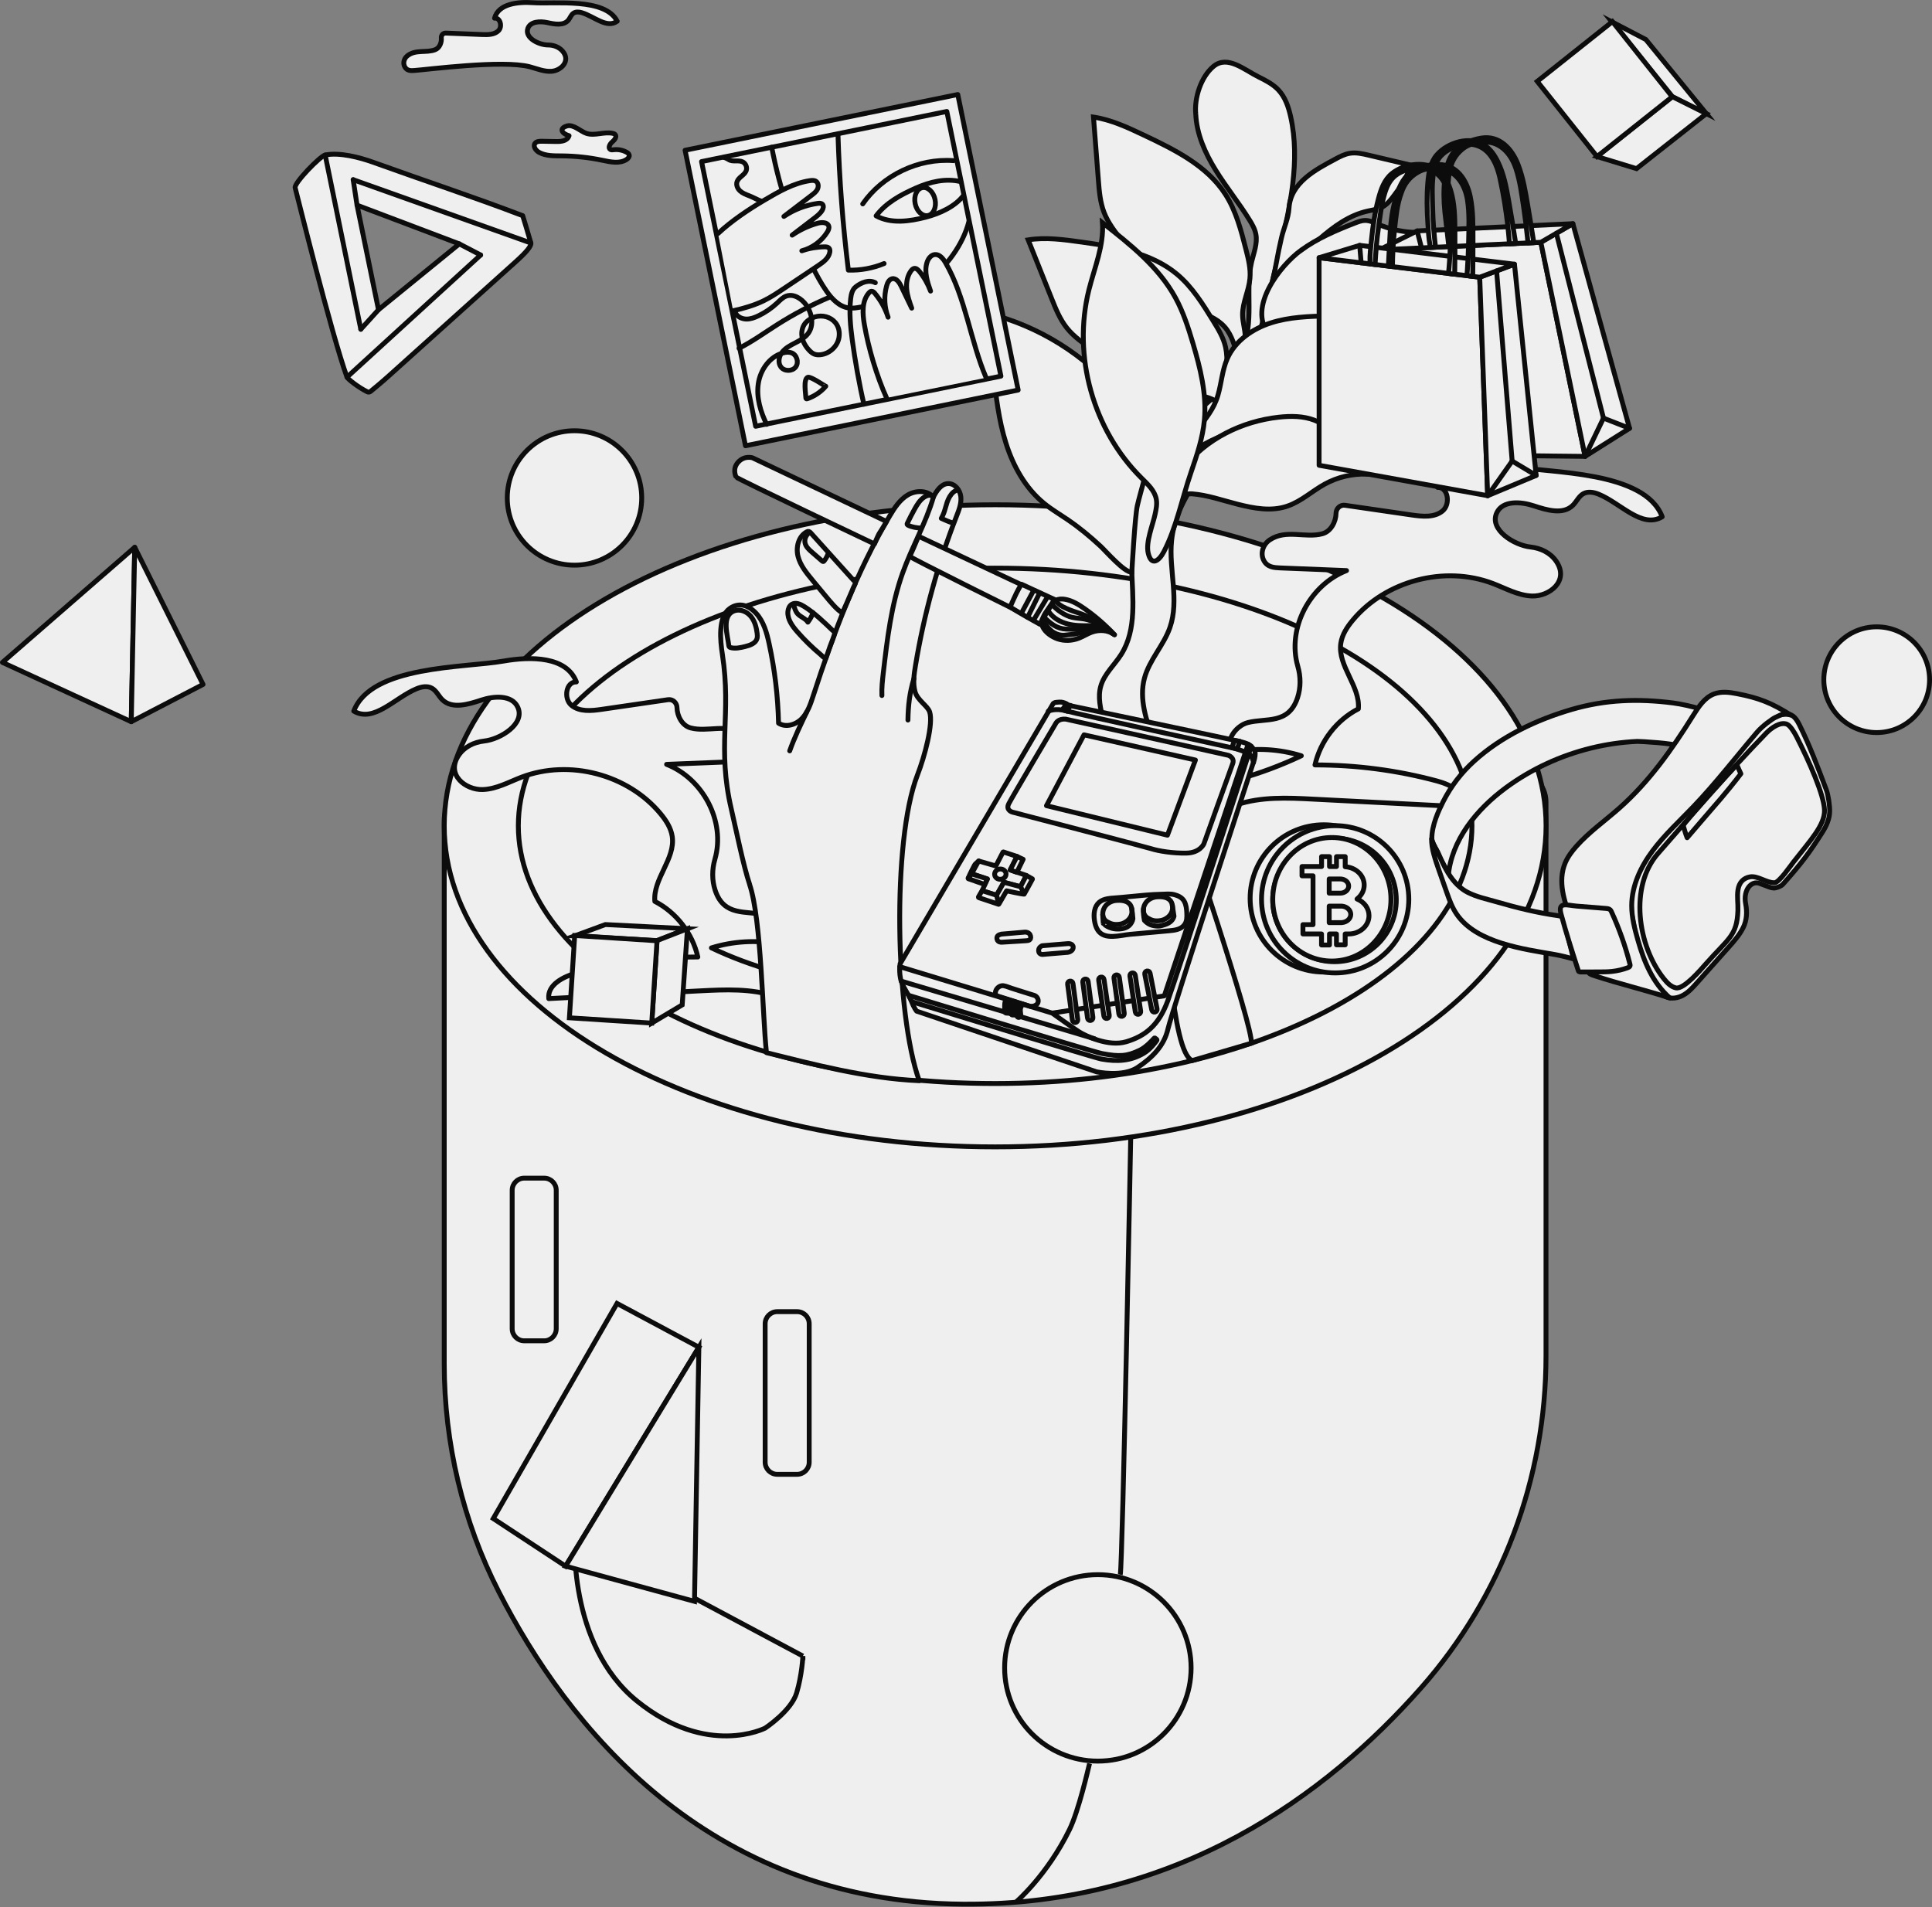 <svg width="547" height="540" viewBox="0 0 547 540" fill="none" xmlns="http://www.w3.org/2000/svg">
<rect x="0" y="0" width="547" height="540" fill="#808080" stroke="none"/>
<g clip-path="url(#clip0_5924_59044)">
<path d="M125.777 232.247V386.211C125.777 408.659 131.021 430.822 141.253 450.799C160.357 488.116 199.668 538.624 272.623 539.193C333.307 539.671 375.713 508.112 402.34 477.949C425.228 452.029 437.711 418.56 437.711 383.979V227.085C437.711 222.171 433.678 218.212 428.765 218.295L134.401 223.457C129.607 223.539 125.768 227.452 125.768 232.247H125.777Z" fill="#EFEFEF" stroke="#0C0C0C" stroke-width="1.378" stroke-miterlimit="10"/>
<path d="M281.752 324.756C367.896 324.756 437.728 284.054 437.728 233.845C437.728 183.636 367.896 142.934 281.752 142.934C195.609 142.934 125.776 183.636 125.776 233.845C125.776 284.054 195.609 324.756 281.752 324.756Z" fill="#EFEFEF" stroke="#0C0C0C" stroke-width="1.378" stroke-miterlimit="10"/>
<path d="M281.753 306.818C356.31 306.818 416.751 274.147 416.751 233.845C416.751 193.543 356.31 160.872 281.753 160.872C207.196 160.872 146.755 193.543 146.755 233.845C146.755 274.147 207.196 306.818 281.753 306.818Z" stroke="#0C0C0C" stroke-width="1.378" stroke-miterlimit="10"/>
<path d="M227.324 468.939L162.764 434.486C162.764 434.486 160.468 465.614 180.372 481.696C200.275 497.77 216.633 489.347 216.633 489.347C216.633 489.347 224.008 484.498 225.542 479.391C227.076 474.284 227.324 468.929 227.324 468.929V468.939Z" stroke="#0C0C0C" stroke-width="1.378" stroke-miterlimit="10"/>
<path d="M174.695 369.091L197.868 381.49L160.137 443.488L139.655 430.004L174.695 369.091Z" fill="#EFEFEF" stroke="#0C0C0C" stroke-width="1.378" stroke-miterlimit="10"/>
<path d="M196.628 453.453L197.868 381.49L160.137 443.488L196.628 453.453Z" fill="#EFEFEF" stroke="#0C0C0C" stroke-width="1.378" stroke-miterlimit="10"/>
<path d="M225.68 371.415H220.059C218.167 371.415 216.633 372.948 216.633 374.84V414.05C216.633 415.942 218.167 417.476 220.059 417.476H225.68C227.572 417.476 229.106 415.942 229.106 414.05V374.84C229.106 372.948 227.572 371.415 225.68 371.415Z" stroke="#0C0C0C" stroke-width="1.378" stroke-miterlimit="10"/>
<path d="M154.057 333.61H148.436C146.544 333.61 145.01 335.144 145.01 337.036V376.246C145.01 378.138 146.544 379.672 148.436 379.672H154.057C155.949 379.672 157.483 378.138 157.483 376.246V337.036C157.483 335.144 155.949 333.61 154.057 333.61Z" stroke="#0C0C0C" stroke-width="1.378" stroke-miterlimit="10"/>
<path d="M320.136 321.982C320.136 321.982 317.849 442.891 317.179 445.894" stroke="#0C0C0C" stroke-width="1.378" stroke-miterlimit="10"/>
<path d="M287.595 538.651C287.595 538.651 296.458 531.083 302.805 518.068C305.395 512.769 308.15 500.691 308.481 499.359" stroke="#0C0C0C" stroke-width="1.378" stroke-miterlimit="10"/>
<path d="M310.832 498.688C325.41 498.688 337.229 486.87 337.229 472.291C337.229 457.712 325.41 445.894 310.832 445.894C296.253 445.894 284.435 457.712 284.435 472.291C284.435 486.87 296.253 498.688 310.832 498.688Z" stroke="#0C0C0C" stroke-width="1.378" stroke-miterlimit="10"/>
<path d="M470.61 146.341C464.861 149.776 458.845 142.484 452.645 139.949C451.249 139.379 449.596 139.067 448.282 139.802C446.978 140.527 446.372 142.061 445.306 143.099C442.523 145.827 437.94 144.449 434.239 143.228C430.537 142.006 425.44 141.666 423.777 145.193C421.527 149.979 428.718 154.406 433.357 154.902C436.25 155.214 438.996 156.555 440.631 158.961C444.388 164.509 438.656 168.945 433.733 168.771C429.839 168.633 426.312 166.612 422.675 165.225C409.026 160.018 392.282 164.417 382.96 175.668C381.38 177.57 379.975 179.728 379.617 182.171C378.68 188.601 385.164 194.249 384.586 200.724C378.441 203.893 373.821 209.863 372.306 216.605C383.979 216.596 395.653 218.13 406.923 221.17C410.744 222.199 415.345 224.577 414.905 228.499C400.512 227.765 386.119 227.03 371.736 226.286C364.462 225.909 356.976 225.569 350.078 227.902C346.524 229.105 343.08 231.025 339.323 230.998C335.566 230.97 331.47 227.838 332.26 224.173C344.779 222.86 357.068 219.406 368.439 214.015C362.285 212.104 355.672 211.709 349.334 212.876C346.349 210.506 349.637 205.537 353.33 204.6C358.519 203.287 364.847 205.179 367.364 197.574C368.31 194.708 368.283 191.604 367.447 188.702C364.306 177.799 370.919 165.62 381.242 161.57C374.978 161.322 368.714 161.065 362.45 160.817C360.714 160.743 358.831 160.633 357.821 158.722C356.737 156.665 357.601 154.121 359.548 152.844C364.223 149.786 369.55 152.449 374.39 151.145C376.861 150.484 378.239 147.664 378.266 145.368C378.285 143.972 379.442 142.879 380.82 143.081C387.139 143.999 393.449 144.918 399.768 145.836C402.735 146.268 406.096 146.599 408.42 144.697C410.744 142.796 410.018 137.901 407.024 138.011C409.816 130.663 420.094 130.69 427.837 132.05C439.116 134.025 465.614 133.253 470.61 146.323V146.341Z" fill="#EFEFEF" stroke="#0C0C0C" stroke-width="1.378" stroke-linecap="round" stroke-linejoin="round"/>
<path d="M326.732 209.909C324.582 204.15 322.433 197.932 324.031 191.999C325.427 186.828 329.478 182.741 331.241 177.68C333.951 169.91 330.874 161.331 331.701 153.138C333.06 139.664 344.357 129.754 351.797 118.447C353.12 116.436 354.369 114.195 354.295 111.788C354.222 109.382 352.284 106.884 349.877 107.076C344.091 112.1 338.295 117.115 332.509 122.139C329.873 124.426 327.191 126.759 325.418 129.763C323.93 132.279 323.15 135.145 322.516 138.002C320.863 145.506 320.146 153.212 320.394 160.89C320.67 169.212 321.9 178.231 317.464 185.276C315.563 188.288 312.697 190.777 311.687 194.194C310.75 197.344 311.577 200.715 312.403 203.902C314.635 212.499 316.858 221.106 319.09 229.703C319.797 232.449 326.438 251.654 327.751 254.162C330.773 259.92 331.526 297.854 337.551 300.315L354.295 295.401C354.865 290.901 335.393 232.88 333.804 228.692C331.425 222.447 329.065 216.183 326.732 209.918V209.909Z" fill="#EFEFEF" stroke="#0C0C0C" stroke-width="1.378" stroke-miterlimit="10"/>
<path d="M338.552 32.303C338.791 37.979 341.197 43.343 344.182 48.175C347.167 53.006 350.768 57.433 353.753 62.264C354.543 63.531 355.296 64.863 355.571 66.333C356.067 68.96 354.965 71.596 354.359 74.195C352.439 82.443 355.314 91.692 351.475 99.251C350.051 102.043 347.801 104.358 346.414 107.168C345.018 109.979 344.706 113.745 346.938 115.949C353.789 106.654 356.6 95.072 359.263 83.839C360.274 79.586 361.275 75.334 362.285 71.091C365.243 58.59 368.209 45.575 365.417 33.029C364.811 30.292 363.874 27.509 361.945 25.46C360.375 23.789 358.272 22.742 356.223 21.722C352.255 19.757 347.516 15.513 343.557 18.811C340.003 21.768 338.093 27.812 338.552 32.312V32.303Z" fill="#EFEFEF" stroke="#0C0C0C" stroke-width="1.378" stroke-miterlimit="10"/>
<path d="M378.064 45.043C379.35 44.363 380.664 43.665 382.097 43.417C383.906 43.105 385.752 43.527 387.534 43.95C391.41 44.859 395.277 45.777 399.153 46.687C398.721 49.938 396.682 52.712 394.707 55.33C393.798 56.542 392.843 57.791 391.52 58.535C390.243 59.251 388.746 59.435 387.323 59.747C376.678 62.053 369.725 72.716 360.521 78.53C361.302 75.233 361.605 72.551 362.818 67.343C363.488 64.45 364.783 61.832 364.949 58.958C365.371 51.793 372.37 48.083 378.064 45.052V45.043Z" fill="#EFEFEF" stroke="#0C0C0C" stroke-width="1.378" stroke-miterlimit="10"/>
<path d="M302.345 147.186C300.076 145.643 297.697 144.256 295.576 142.52C290.295 138.204 286.85 131.967 284.802 125.464C282.754 118.962 281.982 112.128 281.22 105.35C280.595 99.784 279.971 94.227 279.355 88.661C294.051 92.215 307.525 100.656 317.123 112.339C321.192 117.29 324.701 123.168 324.756 129.579C324.793 134.217 323.029 138.645 322.01 143.173C321.312 146.231 320.448 162.029 320.448 162.029C318.391 162.203 313.018 155.985 311.557 154.635C308.655 151.953 305.615 149.418 302.345 147.196V147.186Z" fill="#EFEFEF" stroke="#0C0C0C" stroke-width="1.378" stroke-miterlimit="10"/>
<path d="M345.817 91.655C343.759 89.864 341.105 88.936 338.643 87.742C330.111 83.563 323.892 75.912 317.959 68.5C315.893 65.91 313.789 63.265 312.595 60.179C311.475 57.267 311.217 54.099 310.979 50.994C310.519 45.051 310.051 39.1 309.592 33.157C314.579 33.892 319.217 36.069 323.773 38.227C332.517 42.36 341.702 46.879 346.937 55.017C349.968 59.729 351.392 65.276 352.779 70.714C353.458 73.387 354.138 76.115 353.89 78.852C353.578 82.369 351.759 85.667 351.805 89.194C351.833 91.223 352.485 93.198 352.558 95.228C352.623 97.093 352.071 99.462 350.198 100.068C349.224 96.946 348.416 93.924 345.817 91.664V91.655Z" fill="#EFEFEF" stroke="#0C0C0C" stroke-width="1.378" stroke-miterlimit="10"/>
<path d="M343.108 113.001C340.61 111.898 337.799 111.816 335.099 111.393C325.712 109.951 317.501 104.495 309.62 99.177C306.874 97.322 304.082 95.43 302.024 92.831C300.086 90.388 298.901 87.439 297.744 84.537C295.531 78.999 293.317 73.46 291.104 67.922C296.082 67.132 301.161 67.839 306.148 68.537C315.719 69.878 325.84 71.467 333.262 77.667C337.56 81.267 340.573 86.135 343.512 90.911C344.954 93.253 346.414 95.66 347.002 98.351C347.746 101.795 347.002 105.497 348.095 108.849C348.729 110.778 349.932 112.477 350.612 114.387C351.236 116.151 351.402 118.576 349.794 119.715C347.93 117.033 346.258 114.387 343.108 113.001Z" fill="#EFEFEF" stroke="#0C0C0C" stroke-width="1.378" stroke-miterlimit="10"/>
<path d="M368.292 70.925C372.949 67.499 378.331 65.221 383.713 63.127C384.613 62.778 385.532 62.429 386.496 62.42C387.782 62.411 388.985 63.008 390.17 63.504C393.201 64.79 396.453 65.561 399.741 65.772C397.27 72.349 393.431 78.402 388.544 83.444C387.213 84.812 385.789 86.126 384.09 86.989C379.139 89.515 373.445 88.468 368.65 91.646C365.693 93.602 362.414 98.599 359.227 94.622C353.128 86.999 362.487 75.178 368.283 70.916L368.292 70.925Z" fill="#EFEFEF" stroke="#0C0C0C" stroke-width="1.378" stroke-miterlimit="10"/>
<path d="M352.449 122.112C363.25 121.294 375.19 121.974 383.622 115.168C387.011 112.431 389.463 108.73 391.851 105.093C395.048 100.234 398.244 95.366 401.44 90.507C393.091 89.065 384.55 89.23 376.081 89.442C370.607 89.579 365.041 89.754 359.833 91.426C354.616 93.097 349.702 96.514 347.489 101.52C346.038 104.789 345.836 108.473 344.835 111.908C343.668 115.894 341.363 118.511 338.947 121.726C337.643 123.462 336.054 125.685 337.22 127.898C342.465 124.95 346.01 122.599 352.458 122.112H352.449Z" fill="#EFEFEF" stroke="#0C0C0C" stroke-width="1.378" stroke-miterlimit="10"/>
<path d="M364.654 143.255C368.475 141.914 371.525 139.03 375.07 137.083C378.689 135.099 382.849 134.107 386.983 134.254C385.081 131.058 382.859 128.045 380.379 125.271C378.064 122.69 375.428 120.266 372.195 119.007C368.999 117.767 365.463 117.767 362.055 118.135C351.731 119.255 341.325 124.27 334.987 132.665C334.216 133.694 330.836 137.845 331.506 139.168C332.204 140.527 336.145 139.728 337.541 139.838C341.922 140.187 346.11 141.694 350.344 142.768C355.01 143.953 359.97 144.918 364.645 143.264L364.654 143.255Z" fill="#EFEFEF" stroke="#0C0C0C" stroke-width="1.378" stroke-miterlimit="10"/>
<path d="M327.043 145.579C327.337 144.201 327.631 142.787 327.383 141.4C326.951 138.939 324.949 137.111 323.176 135.356C309.491 121.791 303.631 100.822 308.288 82.121C309.868 75.802 312.568 69.566 312.136 63.063C319.989 69.208 328.054 75.591 332.82 84.344C335.016 88.376 336.439 92.785 337.744 97.194C339.828 104.248 341.675 111.559 341.004 118.888C340.536 124.022 338.855 128.955 337.183 133.832C334.722 141.014 333.023 149.519 329.505 156.243C328.054 159.007 325.941 160.312 325.087 156.628C324.352 153.469 326.391 148.665 327.043 145.579Z" fill="#EFEFEF" stroke="#0C0C0C" stroke-width="1.378" stroke-miterlimit="10"/>
<path d="M100.16 201.358C105.855 204.766 111.816 197.537 117.96 195.021C119.338 194.451 120.982 194.148 122.286 194.874C123.572 195.59 124.178 197.115 125.235 198.143C127.99 200.844 132.537 199.475 136.201 198.263C139.866 197.05 144.927 196.72 146.571 200.21C148.803 204.949 141.675 209.34 137.074 209.836C134.208 210.148 131.489 211.471 129.873 213.859C126.144 219.351 131.829 223.751 136.706 223.576C140.564 223.438 144.063 221.445 147.664 220.068C161.193 214.906 177.781 219.268 187.011 230.419C188.573 232.302 189.969 234.442 190.327 236.867C191.255 243.232 184.835 248.834 185.404 255.245C191.494 258.386 196.068 264.302 197.574 270.988C186.01 270.979 174.438 272.504 163.278 275.507C159.494 276.526 154.938 278.878 155.37 282.772C169.634 282.037 183.889 281.312 198.153 280.577C205.363 280.21 212.775 279.861 219.617 282.175C223.144 283.369 226.552 285.27 230.272 285.243C233.992 285.215 238.061 282.111 237.271 278.474C224.871 277.179 212.692 273.753 201.422 268.407C207.521 266.515 214.079 266.12 220.352 267.277C223.31 264.926 220.058 260.003 216.394 259.075C211.25 257.771 204.986 259.645 202.488 252.113C201.551 249.275 201.579 246.198 202.405 243.323C205.519 232.522 198.961 220.453 188.729 216.44C194.938 216.192 201.138 215.944 207.347 215.696C209.073 215.622 210.938 215.512 211.939 213.62C213.014 211.581 212.15 209.064 210.221 207.797C205.592 204.766 200.311 207.402 195.517 206.116C193.073 205.464 191.705 202.662 191.677 200.394C191.659 199.016 190.511 197.932 189.142 198.125C182.888 199.034 176.624 199.944 170.369 200.862C167.43 201.294 164.095 201.615 161.799 199.732C159.503 197.85 160.21 193 163.186 193.101C160.412 185.817 150.236 185.845 142.557 187.195C131.379 189.152 105.12 188.38 100.169 201.34L100.16 201.358Z" fill="#EFEFEF" stroke="#0C0C0C" stroke-width="1.378" stroke-linecap="round" stroke-linejoin="round"/>
<path d="M174.731 6.007C171.828 8.184 168.173 4.602 164.692 3.582C163.911 3.352 163.002 3.279 162.331 3.757C161.67 4.225 161.431 5.079 160.917 5.704C159.576 7.329 157.022 6.852 154.965 6.402C152.908 5.952 150.134 6.062 149.445 8.055C148.499 10.765 152.632 12.739 155.158 12.739C156.738 12.739 158.29 13.309 159.309 14.512C161.652 17.286 158.814 20.005 156.15 20.188C154.047 20.335 152.035 19.453 149.996 18.912C142.345 16.882 120.697 19.738 117.307 19.959C116.371 20.023 115.351 20.069 114.699 19.095C114.001 18.048 114.322 16.634 115.296 15.835C117.638 13.924 120.66 15.054 123.195 14.08C124.49 13.584 125.069 11.986 124.949 10.746C124.876 9.993 125.445 9.341 126.198 9.368C129.652 9.506 133.105 9.644 136.559 9.782C138.184 9.846 140.012 9.837 141.151 8.68C142.29 7.522 141.629 4.932 140.021 5.153C141.114 1.038 146.644 0.468 150.896 0.762C157.087 1.185 171.314 -0.735 174.749 6.016L174.731 6.007Z" fill="#EFEFEF" stroke="#0C0C0C" stroke-width="1.378" stroke-linecap="round" stroke-linejoin="round"/>
<path d="M147.977 61.07C134.043 55.742 120.781 51.398 105.662 45.952C101.786 44.555 96.11 43.077 92.069 43.894C90.673 44.179 83.197 51.848 83.564 53.171C83.931 54.493 93.924 94.971 98.241 106.792C98.434 107.315 101.52 109.74 104.009 110.952C104.303 111.099 104.652 111.044 104.909 110.842C105.828 110.098 108.096 108.224 110.163 106.36C122.094 95.632 134.016 84.904 145.947 74.176C149.079 71.366 150.512 69.612 150.301 68.785C149.979 67.545 147.986 61.06 147.986 61.06L147.977 61.07ZM107.16 87.706L101.088 58.094L130.048 69.06L107.16 87.706Z" fill="#EFEFEF" stroke="#0C0C0C" stroke-width="1.378" stroke-linecap="round" stroke-linejoin="round"/>
<path d="M150.291 68.803L99.995 50.884" stroke="#0C0C0C" stroke-width="1.378" stroke-linecap="round" stroke-linejoin="round"/>
<path d="M92.069 43.903L102.154 93.235" stroke="#0C0C0C" stroke-width="1.378" stroke-linecap="round" stroke-linejoin="round"/>
<path d="M99.995 50.884L101.088 58.094" stroke="#0C0C0C" stroke-width="1.378" stroke-linecap="round" stroke-linejoin="round"/>
<path d="M130.048 69.061L136.082 72.211" stroke="#0C0C0C" stroke-width="1.378" stroke-linecap="round" stroke-linejoin="round"/>
<path d="M98.241 106.801L136.083 72.211" stroke="#0C0C0C" stroke-width="1.378" stroke-linecap="round" stroke-linejoin="round"/>
<path d="M107.159 87.706L102.153 93.235" stroke="#0C0C0C" stroke-width="1.378" stroke-linecap="round" stroke-linejoin="round"/>
<path d="M162.654 160.036C173.164 160.036 181.685 151.515 181.685 141.005C181.685 130.495 173.164 121.974 162.654 121.974C152.143 121.974 143.623 130.495 143.623 141.005C143.623 151.515 152.143 160.036 162.654 160.036Z" fill="#EFEFEF" stroke="#0C0C0C" stroke-width="1.378" stroke-linecap="round" stroke-linejoin="round"/>
<path d="M531.34 207.439C539.609 207.439 546.312 200.736 546.312 192.467C546.312 184.199 539.609 177.496 531.34 177.496C523.072 177.496 516.369 184.199 516.369 192.467C516.369 200.736 523.072 207.439 531.34 207.439Z" fill="#EFEFEF" stroke="#0C0C0C" stroke-width="1.378" stroke-linecap="round" stroke-linejoin="round"/>
<path d="M38.145 154.975L0.689 187.572L37.162 204.362L38.145 154.975Z" fill="#EFEFEF" stroke="#0C0C0C" stroke-width="1.378" stroke-linecap="round" stroke-linejoin="round"/>
<path d="M57.488 193.808L37.162 204.362L38.145 154.975L57.488 193.808Z" fill="#EFEFEF" stroke="#0C0C0C" stroke-width="1.378" stroke-linecap="round" stroke-linejoin="round"/>
<path d="M483.111 32.183L473.494 27.38L456.355 6.181L465.981 11.196L483.111 32.183Z" fill="#EFEFEF" stroke="#0C0C0C" stroke-width="1.378" stroke-miterlimit="10"/>
<path d="M452.148 44.335L463.345 47.752L483.11 32.183L473.494 27.38L452.148 44.335Z" fill="#EFEFEF" stroke="#0C0C0C" stroke-width="1.378" stroke-miterlimit="10"/>
<path d="M473.448 27.406L456.521 6.119L435.235 23.045L452.161 44.332L473.448 27.406Z" fill="#EFEFEF" stroke="#0C0C0C" stroke-width="1.378" stroke-miterlimit="10"/>
<path d="M194.634 262.988L186.028 266.341L162.652 265.027L171.396 261.803L194.634 262.988Z" fill="#EFEFEF" stroke="#0C0C0C" stroke-width="1.378" stroke-miterlimit="10"/>
<path d="M184.522 289.707L193.147 284.554L194.635 262.988L186.029 266.341L184.522 289.707Z" fill="#EFEFEF" stroke="#0C0C0C" stroke-width="1.378" stroke-miterlimit="10"/>
<path d="M186.021 266.398L162.712 264.899L161.213 288.207L184.522 289.706L186.021 266.398Z" fill="#EFEFEF" stroke="#0C0C0C" stroke-width="1.378" stroke-miterlimit="10"/>
<path d="M166.043 37.777C168.413 38.539 171.031 37.235 173.465 37.759C173.712 37.814 173.97 37.887 174.144 38.071C174.75 38.686 173.988 39.66 173.318 40.211C172.647 40.762 172.068 41.938 172.831 42.342C173.106 42.489 173.446 42.434 173.758 42.397C174.998 42.25 176.284 42.498 177.377 43.095C177.726 43.279 178.075 43.545 178.149 43.931C178.241 44.418 177.846 44.859 177.432 45.134C175.467 46.457 172.849 45.869 170.525 45.382C166.76 44.592 162.92 44.179 159.081 44.142C156.886 44.124 154.571 44.206 152.643 43.159C151.697 42.645 150.833 41.433 151.485 40.578C151.908 40.027 152.707 39.991 153.405 40C154.773 40.027 156.151 40.055 157.52 40.073C158.98 40.101 160.633 39.899 161.111 38.429C159.109 37.851 158.126 36.353 160.56 35.656C162.36 35.141 164.454 37.263 166.025 37.768L166.043 37.777Z" fill="#EFEFEF" stroke="#0C0C0C" stroke-width="1.378" stroke-linecap="round" stroke-linejoin="round"/>
<path d="M285.748 250.313C288.118 251.075 290.736 249.771 293.17 250.295C293.418 250.35 293.675 250.423 293.849 250.607C294.455 251.222 293.693 252.196 293.023 252.747C292.352 253.298 291.773 254.474 292.536 254.878C292.811 255.025 293.151 254.97 293.463 254.933C294.703 254.786 295.989 255.034 297.082 255.631C297.431 255.815 297.78 256.081 297.854 256.467C297.946 256.954 297.551 257.395 297.137 257.67C295.172 258.993 292.554 258.405 290.23 257.918C286.465 257.128 282.625 256.715 278.786 256.678C276.591 256.66 274.276 256.743 272.348 255.695C271.402 255.181 270.538 253.969 271.19 253.115C271.613 252.563 272.412 252.527 273.11 252.536C274.479 252.563 275.856 252.591 277.225 252.609C278.685 252.637 280.338 252.435 280.816 250.965C278.814 250.387 277.831 248.89 280.265 248.191C282.065 247.677 284.159 249.799 285.73 250.304L285.748 250.313Z" fill="#EFEFEF" stroke="#0C0C0C" stroke-width="1.378" stroke-linecap="round" stroke-linejoin="round"/>
<path d="M271.172 26.767L193.962 42.546L211.063 126.226L288.273 110.447L271.172 26.767Z" fill="#EFEFEF" stroke="#0C0C0C" stroke-width="1.378" stroke-linecap="round" stroke-linejoin="round"/>
<path d="M268.07 31.561L198.626 45.752L213.943 120.703L283.387 106.512L268.07 31.561Z" fill="#EFEFEF" stroke="#0C0C0C" stroke-width="1.378" stroke-linecap="round" stroke-linejoin="round"/>
<path d="M218.497 41.69C220.766 53.63 224.568 64.624 230.006 75.499C231.2 77.887 232.467 80.247 233.992 82.433C235.544 84.656 237.601 86.833 240.283 87.2C241.431 87.356 242.598 87.164 243.737 86.943C250.295 85.676 256.779 83.526 262.281 79.742C267.783 75.958 272.715 69.18 274.322 62.705" stroke="#0C0C0C" stroke-width="1.378" stroke-linecap="round" stroke-linejoin="round"/>
<path d="M237.252 38.034C237.647 50.893 238.62 63.724 240.191 76.491C243.645 76.592 247.126 75.949 250.313 74.626" stroke="#0C0C0C" stroke-width="1.378" stroke-linecap="round" stroke-linejoin="round"/>
<path d="M272.026 51.444C267.737 50.397 263.31 51.481 259.278 53.263C255.053 55.127 250.828 57.432 248.054 61.125C252.288 63.43 257.496 62.705 262.152 61.492C266.019 60.482 270.428 58.516 272.816 55.311" stroke="#0C0C0C" stroke-width="1.378" stroke-linecap="round" stroke-linejoin="round"/>
<path d="M244.261 57.736C249.928 49.57 260.077 44.739 269.987 45.492" stroke="#0C0C0C" stroke-width="1.378" stroke-linecap="round" stroke-linejoin="round"/>
<path d="M203.287 66.121C207.099 62.557 211.939 59.315 216.44 56.661C220.49 54.273 224.678 51.839 229.335 51.15C229.914 51.067 230.548 51.021 231.034 51.343C231.714 51.793 231.797 52.803 231.457 53.538C231.117 54.273 230.437 54.796 229.794 55.283C227.177 57.285 224.559 59.288 221.941 61.281C224.789 59.352 228.077 58.084 231.484 57.598C231.953 57.533 232.495 57.497 232.835 57.827C233.303 58.268 233.101 59.058 232.761 59.6C232.173 60.537 231.273 61.226 230.401 61.896C228.362 63.458 226.323 65.019 224.284 66.58C226.479 65.074 228.922 63.935 231.494 63.21C232.678 62.879 234.368 62.907 234.662 64.1C234.8 64.67 234.515 65.249 234.203 65.745C232.587 68.326 229.96 70.245 227.021 71.017C229.087 70.3 231.273 69.924 233.459 69.896C233.9 69.896 234.396 69.924 234.699 70.245C234.984 70.539 235.011 70.998 234.938 71.403C234.653 73.083 233.119 74.213 231.705 75.159C228.417 77.363 225.129 79.558 221.84 81.763C219.994 82.994 218.148 84.234 216.146 85.198C213.547 86.456 210.396 87.384 207.567 87.99" fill="#EFEFEF"/>
<path d="M203.287 66.121C207.099 62.557 211.939 59.315 216.44 56.661C220.49 54.273 224.678 51.839 229.335 51.15C229.914 51.067 230.548 51.021 231.034 51.343C231.714 51.793 231.797 52.803 231.457 53.538C231.117 54.273 230.437 54.796 229.794 55.283C227.177 57.285 224.559 59.288 221.941 61.281C224.789 59.352 228.077 58.084 231.484 57.598C231.953 57.533 232.495 57.497 232.835 57.827C233.303 58.268 233.101 59.058 232.761 59.6C232.173 60.537 231.273 61.226 230.401 61.896C228.362 63.458 226.323 65.019 224.284 66.58C226.479 65.074 228.922 63.935 231.494 63.21C232.678 62.879 234.368 62.907 234.662 64.1C234.8 64.67 234.515 65.249 234.203 65.745C232.587 68.326 229.96 70.245 227.021 71.017C229.087 70.3 231.273 69.924 233.459 69.896C233.9 69.896 234.396 69.924 234.699 70.245C234.984 70.539 235.011 70.998 234.938 71.403C234.653 73.083 233.119 74.213 231.705 75.159C228.417 77.363 225.129 79.558 221.84 81.763C219.994 82.994 218.148 84.234 216.146 85.198C213.547 86.456 210.396 87.384 207.567 87.99" stroke="#0C0C0C" stroke-width="1.378" stroke-linecap="round" stroke-linejoin="round"/>
<path d="M251.012 112.679C248.22 106.516 245.868 98.553 244.72 91.885C244.197 88.817 243.967 85.308 245.997 82.948C246.19 82.718 246.429 82.498 246.732 82.47C247.127 82.443 247.448 82.764 247.696 83.058C249.359 85.042 250.644 87.357 251.444 89.818C250.36 86.989 250.222 83.811 251.039 80.9C251.278 80.055 251.719 79.127 252.573 78.934C253.731 78.677 254.603 79.935 255.117 81.001C256.119 83.086 257.129 85.171 258.13 87.255C257.515 85.52 256.89 83.765 256.716 81.938C256.541 80.11 256.844 78.163 257.937 76.684C258.167 76.381 258.451 76.078 258.828 76.004C259.416 75.903 259.921 76.39 260.298 76.849C261.648 78.521 262.722 80.413 263.466 82.424C262.557 79.825 261.639 77.014 262.438 74.379C262.768 73.295 263.54 72.192 264.67 72.082C266.001 71.954 267.021 73.221 267.691 74.379C273.377 84.206 274.736 96.514 279.191 106.957" fill="#EFEFEF"/>
<path d="M251.012 112.679C248.22 106.516 245.868 98.553 244.72 91.885C244.197 88.817 243.967 85.308 245.997 82.948C246.19 82.718 246.429 82.498 246.732 82.47C247.127 82.443 247.448 82.764 247.696 83.058C249.359 85.042 250.644 87.357 251.444 89.818C250.36 86.989 250.222 83.811 251.039 80.9C251.278 80.055 251.719 79.127 252.573 78.934C253.731 78.677 254.603 79.935 255.117 81.001C256.119 83.086 257.129 85.171 258.13 87.255C257.515 85.52 256.89 83.765 256.716 81.938C256.541 80.11 256.844 78.163 257.937 76.684C258.167 76.381 258.451 76.078 258.828 76.004C259.416 75.903 259.921 76.39 260.298 76.849C261.648 78.521 262.722 80.413 263.466 82.424C262.557 79.825 261.639 77.014 262.438 74.379C262.768 73.295 263.54 72.192 264.67 72.082C266.001 71.954 267.021 73.221 267.691 74.379C273.377 84.206 274.736 96.514 279.191 106.957" stroke="#0C0C0C" stroke-width="1.378" stroke-linecap="round" stroke-linejoin="round"/>
<path d="M209.239 98.626C213.033 96.707 216.486 94.19 220.077 91.912C224.817 88.9 229.804 86.291 234.984 84.105" stroke="#0C0C0C" stroke-width="1.378" stroke-linecap="round" stroke-linejoin="round"/>
<path d="M247.825 80.055C246.043 79.099 243.839 79.981 242.259 81.24C241.285 82.011 240.991 83.361 240.844 84.601C240.403 88.45 240.78 92.344 241.285 96.183C242.02 101.758 243.306 108.959 244.592 114.442" stroke="#0C0C0C" stroke-width="1.378" stroke-linecap="round" stroke-linejoin="round"/>
<path d="M217.065 120.165C215.32 116.601 214.125 112.615 214.686 108.684C215.246 104.752 217.891 100.959 221.721 99.93C222.493 99.719 223.329 99.637 224.082 99.903C225.616 100.454 226.259 102.631 225.276 103.926C224.293 105.221 222.024 105.203 221.069 103.88C220.178 102.649 220.546 100.849 221.492 99.664C222.438 98.479 223.843 97.763 225.193 97.065C226.543 96.367 227.93 95.614 228.83 94.392C230.539 92.059 229.905 88.652 228.215 86.319C226.929 84.537 224.67 83.095 222.603 83.848C221.602 84.215 220.849 85.024 220.077 85.758C218.497 87.246 216.688 88.486 214.732 89.423C213.657 89.937 212.509 90.369 211.324 90.351C210.139 90.332 208.899 89.79 208.312 88.753" stroke="#0C0C0C" stroke-width="1.378" stroke-linecap="round" stroke-linejoin="round"/>
<path d="M215.503 56.964C214.53 56.596 213.051 55.788 212.077 55.421C211.177 55.081 210.25 54.723 209.533 54.071C208.817 53.419 208.367 52.39 208.67 51.471C209.092 50.176 210.755 49.634 211.251 48.376C211.618 47.448 211.168 46.282 210.277 45.841C209.037 45.226 207.375 45.961 206.254 45.152C206.162 45.088 205.115 44.537 205.023 44.601" stroke="#0C0C0C" stroke-width="1.378" stroke-linecap="round" stroke-linejoin="round"/>
<path d="M228.408 91.067C227.278 92.087 226.828 93.731 227.048 95.237C227.269 96.743 228.077 98.112 229.124 99.214C229.538 99.646 229.997 100.05 230.557 100.27C231.081 100.472 231.659 100.509 232.219 100.454C234.837 100.224 237.188 98.066 237.556 95.457C238.309 90.103 232.164 87.65 228.408 91.067V91.067Z" stroke="#0C0C0C" stroke-width="1.378" stroke-linecap="round" stroke-linejoin="round"/>
<path d="M228.16 112.615C228.16 112.716 228.169 112.835 228.252 112.899C228.344 112.973 228.491 112.945 228.601 112.899C230.603 112.211 232.422 110.98 233.8 109.372C233.717 109.464 229.52 106.498 228.702 106.837C227.379 107.389 228.133 111.485 228.16 112.615V112.615Z" stroke="#0C0C0C" stroke-width="1.378" stroke-linecap="round" stroke-linejoin="round"/>
<path d="M262.73 61.038C264.286 60.72 265.185 58.693 264.739 56.511C264.294 54.33 262.671 52.819 261.115 53.136C259.56 53.454 258.66 55.481 259.106 57.663C259.552 59.844 261.175 61.355 262.73 61.038Z" stroke="#0C0C0C" stroke-width="1.378" stroke-linecap="round" stroke-linejoin="round"/>
<path d="M212.251 250.469C210.442 245.096 208.357 234.717 207.071 229.188C202.947 211.581 207.144 202.295 204.527 185.321C203.902 181.289 203.268 174.722 206.575 172.334C209.165 170.47 211.884 171.305 214.051 173.638C216.219 175.971 217.1 179.204 217.771 182.318C219.369 189.693 220.26 197.225 220.425 204.775C222.455 206.107 225.33 205.243 227.011 203.498C228.692 201.753 229.482 199.356 230.235 197.05C235.948 179.461 242.469 162.01 251.902 146.102C253.243 143.834 254.731 141.519 256.999 140.16C259.259 138.81 262.528 138.764 264.255 140.748C265.174 138.993 266.45 137.009 268.425 136.936C270.326 136.862 271.833 138.755 272.035 140.647C272.246 142.539 271.511 144.385 270.822 146.157C265.486 159.824 261.582 174.052 259.185 188.536C258.781 190.961 258.432 193.468 259.066 195.838C259.718 198.272 262.648 199.87 263.208 201.588C264.283 204.876 261.84 214.079 259.745 219.47C252.508 238.134 253.481 287.19 260.26 306.019C245.289 305.394 229.684 301.233 217.009 298.083C215.861 287.649 215.603 260.48 212.242 250.478L212.251 250.469Z" fill="#EFEFEF" stroke="#0C0C0C" stroke-width="1.378" stroke-linecap="round" stroke-linejoin="round"/>
<path d="M206.345 182.786C206.363 182.915 206.372 183.053 206.455 183.154C206.547 183.273 206.703 183.328 206.85 183.374C208.191 183.732 209.614 183.411 210.955 183.08C212.342 182.741 213.95 182.18 214.335 180.812C214.473 180.325 214.427 179.801 214.363 179.305C214.142 177.606 213.683 175.87 212.59 174.539C211.497 173.216 209.651 172.398 208.016 172.931C204.113 174.208 206.023 179.958 206.345 182.786V182.786Z" stroke="#0C0C0C" stroke-width="1.378" stroke-linecap="round" stroke-linejoin="round"/>
<path d="M264.292 140.72C262.134 148.142 258.194 154.911 255.585 162.185C252.334 171.25 251.204 180.922 250.093 190.493C249.845 192.633 249.597 194.791 249.689 196.949" stroke="#0C0C0C" stroke-width="1.378" stroke-linecap="round" stroke-linejoin="round"/>
<path d="M271.235 138.736C270.124 138.948 269.389 139.756 268.819 140.739C268.25 141.721 267.956 142.833 267.644 143.926C267.332 145.019 267.139 145.607 266.505 146.782C267.681 147.251 268.718 147.866 269.958 148.096" stroke="#0C0C0C" stroke-width="1.378" stroke-linecap="round" stroke-linejoin="round"/>
<path d="M263.714 140.344C263.025 140.086 262.254 140.371 261.647 140.784C260.426 141.611 259.636 142.925 258.919 144.22C258.212 145.505 257.533 146.81 256.899 148.141C256.844 148.252 256.798 148.371 256.834 148.49C256.871 148.592 256.972 148.656 257.064 148.711C258.029 149.244 259.728 149.528 260.83 149.528" stroke="#0C0C0C" stroke-width="1.378" stroke-linecap="round" stroke-linejoin="round"/>
<path d="M230.024 164.279C228.334 162.24 226.589 160.109 225.937 157.538C225.284 154.966 226.074 151.825 228.426 150.594C228.527 150.539 228.628 150.493 228.738 150.474C229.096 150.419 229.399 150.713 229.638 150.989C233.606 155.398 237.574 159.797 241.542 164.206C241.707 164.389 242.203 164.766 242.212 165.014C242.221 165.253 241.707 166.135 241.615 166.364C241.036 167.861 240.439 169.055 239.824 170.58C239.42 171.572 238.492 173.501 238.492 173.501C237.216 173.032 234.726 169.955 233.872 168.927C232.586 167.374 231.301 165.831 230.015 164.279H230.024Z" fill="#EFEFEF" stroke="#0C0C0C" stroke-width="1.378" stroke-linecap="round" stroke-linejoin="round"/>
<path d="M225.716 178.874C224.301 177.257 222.896 175.328 223.07 173.188C223.135 172.371 223.493 171.526 224.191 171.113C225.275 170.479 226.643 171.076 227.7 171.746C230.648 173.611 233.174 176.054 235.69 178.47C235.846 178.626 236.232 178.865 236.287 179.076C236.342 179.296 236.278 179.535 236.214 179.746C235.736 181.289 235.047 182.768 234.57 184.311C234.46 184.669 233.835 186.369 233.835 186.369C233.412 186.497 232.613 185.579 232.329 185.34C229.959 183.356 227.745 181.197 225.716 178.874Z" fill="#EFEFEF" stroke="#0C0C0C" stroke-width="1.378" stroke-linecap="round" stroke-linejoin="round"/>
<path d="M228.884 151.062C228.058 151.724 227.681 152.899 227.975 153.919C228.26 154.92 229.086 155.664 229.867 156.344C230.822 157.17 231.778 158.006 232.733 158.833C232.843 158.924 232.962 159.025 233.109 158.998C233.22 158.98 233.293 158.888 233.367 158.796C233.853 158.171 234.23 157.464 234.487 156.72" stroke="#0C0C0C" stroke-width="1.378" stroke-linecap="round" stroke-linejoin="round"/>
<path d="M224.715 171.159C224.917 172.132 225.202 173.143 225.89 173.868C226.735 174.759 228.086 175.127 228.729 176.174C229.381 175.292 229.831 174.53 230.198 173.492" stroke="#0C0C0C" stroke-width="1.378" stroke-linecap="round" stroke-linejoin="round"/>
<path d="M257.063 203.893C257.119 199.852 257.55 196.022 258.753 192.164" stroke="#0C0C0C" stroke-width="1.378" stroke-linecap="round" stroke-linejoin="round"/>
<path d="M228.398 201.634C226.772 204.995 224.816 209.092 223.585 212.619" stroke="#0C0C0C" stroke-width="1.378" stroke-linecap="round" stroke-linejoin="round"/>
<path d="M247.585 154.02C247.585 154.02 208.449 135.439 208.375 135.072C208.302 134.704 207.273 132.729 209.037 130.819C210.8 128.909 213.069 129.643 213.069 129.643L251.002 147.664C251.002 147.664 249.698 149.933 249.128 150.75C248.559 151.567 247.594 154.02 247.594 154.02H247.585Z" fill="#EFEFEF" stroke="#0C0C0C" stroke-width="1.378" stroke-linecap="round" stroke-linejoin="round"/>
<path d="M288.54 173.225C288.54 173.225 257.634 157.905 257.569 157.538C257.569 157.538 257.67 157.409 258.589 155.315C259.608 152.973 260.049 151.843 260.049 151.843L291.957 166.879C291.957 166.879 290.653 169.147 290.083 169.965C289.514 170.782 288.55 173.234 288.55 173.234L288.54 173.225Z" fill="#EFEFEF" stroke="#0C0C0C" stroke-width="1.378" stroke-linecap="round" stroke-linejoin="round"/>
<path d="M294.473 176.798C294.473 176.798 286.078 172.169 286.005 171.801C286.005 171.801 286.106 171.673 287.024 169.579C288.044 167.237 289.183 165.427 289.183 165.427L298.579 169.762C298.579 169.762 296.586 172.72 296.016 173.528C295.447 174.346 294.482 176.798 294.482 176.798H294.473Z" fill="#EFEFEF" stroke="#0C0C0C" stroke-width="1.378" stroke-linecap="round" stroke-linejoin="round"/>
<path d="M294.363 167.88L290.946 174.805" stroke="#0C0C0C" stroke-width="1.378" stroke-linecap="round" stroke-linejoin="round"/>
<path d="M296.558 169.046L292.581 175.687" stroke="#0C0C0C" stroke-width="1.378" stroke-linecap="round" stroke-linejoin="round"/>
<path d="M292.59 167.292L289.183 173.648" stroke="#0C0C0C" stroke-width="1.378" stroke-linecap="round" stroke-linejoin="round"/>
<path d="M299.387 180.894C301.352 181.565 303.548 181.464 305.476 180.702C306.707 180.224 307.828 179.489 309.059 179.03C311.18 178.249 313.724 178.369 315.534 179.728C312.971 176.972 310.115 174.493 307.038 172.334C305.366 171.168 303.575 170.066 301.564 169.707C300.7 169.551 299.764 169.551 298.992 169.974C298.202 170.405 297.697 171.223 297.256 172.013C296.457 173.427 294.491 175.953 295.199 177.478C295.943 179.085 297.761 180.325 299.387 180.885V180.894Z" fill="#EFEFEF" stroke="#0C0C0C" stroke-width="1.378" stroke-linecap="round" stroke-linejoin="round"/>
<path d="M315.112 179.443C313.587 177.514 309.371 175.696 307.02 175.292C305.854 175.09 304.65 175.062 303.493 174.796C301.528 174.346 299.084 172.674 297.826 171.094" stroke="#0C0C0C" stroke-width="1.378" stroke-linecap="round" stroke-linejoin="round"/>
<path d="M297.045 173.363C298.276 175.071 300.232 176.146 302.271 176.669C304.31 177.193 306.441 177.211 308.544 177.156C310.455 177.101 313.899 177.992 315.13 179.452" stroke="#0C0C0C" stroke-width="1.378" stroke-linecap="round" stroke-linejoin="round"/>
<path d="M299.02 170.286C299.892 171.489 301.747 172.251 303.134 172.793C304.512 173.335 305.963 173.703 307.323 174.3C309.527 175.282 313.532 177.294 314.872 179.305" stroke="#0C0C0C" stroke-width="1.378" stroke-linecap="round" stroke-linejoin="round"/>
<path d="M295.63 174.796C297.476 176.623 299.304 178.075 301.903 178.139C304.034 178.194 307.239 178.396 309.352 178.13C311.464 177.863 313.871 178.424 315.552 179.737" stroke="#0C0C0C" stroke-width="1.378" stroke-linecap="round" stroke-linejoin="round"/>
<path d="M295.3 175.916C296.053 176.936 297.173 178.415 298.276 179.067C299.378 179.71 300.48 180.013 301.757 179.82C302.657 179.691 303.934 179.636 304.824 179.443C306.018 179.195 306.836 178.892 308.03 178.589C309.224 178.286 310.363 177.818 311.676 177.992" stroke="#0C0C0C" stroke-width="1.378" stroke-linecap="round" stroke-linejoin="round"/>
<path d="M298.194 199.218L254.842 272.908C254.842 272.908 254.787 273.22 254.75 273.744C254.695 274.506 254.686 275.709 254.952 277.059C255.402 279.346 257.57 281.982 258.13 283.645C258.69 285.307 259.526 286.327 259.526 286.327L310.493 303.512C310.493 303.512 317.831 305.064 321.974 302.336C326.116 299.617 329.606 296.164 330.69 291.323C331.774 286.483 354.708 216.366 354.708 216.366C354.708 216.366 355.92 213.519 355.075 212.343C354.23 211.168 353.9 210.718 351.549 210.093C349.197 209.469 302.539 199.723 302.539 199.723C302.539 199.723 301.4 198.713 300.013 198.805C298.626 198.897 298.635 198.888 298.194 199.227V199.218Z" fill="#EFEFEF" stroke="#0C0C0C" stroke-width="1.378" stroke-linecap="round" stroke-linejoin="round"/>
<path d="M296.788 201.395C296.788 201.395 298.735 200.422 301.867 201.303C304.999 202.185 349.5 211.912 349.5 211.912C349.5 211.912 353.725 213.032 354.257 214.079C354.79 215.126 354.891 215.925 354.891 215.925" fill="#EFEFEF"/>
<path d="M296.788 201.395C296.788 201.395 298.735 200.422 301.867 201.303C304.999 202.185 349.5 211.912 349.5 211.912C349.5 211.912 353.725 213.032 354.257 214.079C354.79 215.126 354.891 215.925 354.891 215.925" stroke="#0C0C0C" stroke-width="1.378" stroke-linecap="round" stroke-linejoin="round"/>
<path d="M301.703 203.627C302.006 203.655 347.774 213.877 347.774 213.877C347.774 213.877 349.666 214.529 348.995 216.265C348.325 218.001 340.848 238.952 340.848 238.952C340.848 238.952 339.774 241.487 335.925 241.569C332.077 241.652 328.036 240.982 325.987 240.339C323.939 239.696 286.686 229.978 286.686 229.978C286.686 229.978 284.656 229.491 285.611 227.581C286.575 225.671 298.984 204.729 298.984 204.729C298.984 204.729 299.673 203.453 301.694 203.636L301.703 203.627Z" fill="#EFEFEF" stroke="#0C0C0C" stroke-width="1.378" stroke-linecap="round" stroke-linejoin="round"/>
<path d="M338.46 215.218L330.533 236.499L296.283 228.141L306.91 208.082L338.46 215.218Z" fill="#EFEFEF" stroke="#0C0C0C" stroke-width="1.378" stroke-linecap="round" stroke-linejoin="round"/>
<path d="M283.967 241.303L281.946 245.207L277.088 243.81C277.088 243.81 275.003 247.484 275.159 247.475C275.315 247.466 279.558 248.899 279.558 248.899L278.07 252.224L282.158 253.51L284.243 249.836L288.945 251.085L290.598 247.898L286.034 246.327L287.953 242.515L284.105 241.248C284.059 241.23 284.004 241.248 283.985 241.294L283.967 241.303Z" fill="#EFEFEF" stroke="#0C0C0C" stroke-width="1.378" stroke-linecap="round" stroke-linejoin="round"/>
<path d="M289.965 253.188C289.965 253.188 289.974 253.188 289.983 253.188C290.075 253.078 292.022 249.459 292.307 248.945C292.325 248.908 292.307 248.871 292.279 248.853L290.598 247.925H290.58L288.936 251.085C288.936 251.085 288.927 251.085 288.918 251.085L284.243 249.836C284.243 249.836 284.233 249.836 284.224 249.836L282.148 253.491C282.148 253.491 282.148 253.491 282.148 253.5L282.764 256.045C282.764 256.045 282.782 256.063 282.791 256.045L284.996 252.251C284.996 252.251 284.996 252.251 285.005 252.251C285.822 252.426 286.631 252.61 287.448 252.775C287.99 252.885 288.541 252.995 289.083 253.087C289.276 253.124 289.469 253.151 289.662 253.17C289.717 253.17 289.799 253.197 289.854 253.188C289.974 253.151 289.928 253.115 289.882 253.004C289.827 252.876 289.772 252.756 289.708 252.628C289.469 252.104 289.221 251.581 288.964 251.067" fill="#EFEFEF"/>
<path d="M289.965 253.188C289.965 253.188 289.974 253.188 289.983 253.188C290.075 253.078 292.022 249.459 292.307 248.945C292.325 248.908 292.307 248.871 292.279 248.853L290.598 247.925H290.58L288.936 251.085C288.936 251.085 288.927 251.085 288.918 251.085L284.243 249.836C284.243 249.836 284.233 249.836 284.224 249.836L282.148 253.491C282.148 253.491 282.148 253.491 282.148 253.5L282.764 256.045C282.764 256.045 282.782 256.063 282.791 256.045L284.996 252.251C284.996 252.251 284.996 252.251 285.005 252.251C285.822 252.426 286.631 252.61 287.448 252.775C287.99 252.885 288.541 252.995 289.083 253.087C289.276 253.124 289.469 253.151 289.662 253.17C289.717 253.17 289.799 253.197 289.854 253.188C289.974 253.151 289.928 253.115 289.882 253.004C289.827 252.876 289.772 252.756 289.708 252.628C289.469 252.104 289.221 251.581 288.964 251.067" stroke="#0C0C0C" stroke-width="1.378" stroke-linecap="round" stroke-linejoin="round"/>
<path d="M278.061 252.215C277.942 252.352 277.262 253.565 277.023 253.987C276.977 254.061 277.023 254.152 277.097 254.18L282.617 256.026C282.681 256.045 282.736 255.989 282.727 255.925L282.139 253.491L278.052 252.205L278.061 252.215Z" fill="#EFEFEF" stroke="#0C0C0C" stroke-width="1.378" stroke-linecap="round" stroke-linejoin="round"/>
<path d="M275.149 247.466L274.13 248.623C274.065 248.697 274.093 248.807 274.185 248.834L278.796 250.442L279.549 248.89L275.149 247.466Z" fill="#EFEFEF" stroke="#0C0C0C" stroke-width="1.378" stroke-linecap="round" stroke-linejoin="round"/>
<path d="M287.935 242.525L289.68 243.333L287.899 247.007L286.016 246.336L287.935 242.525Z" fill="#EFEFEF" stroke="#0C0C0C" stroke-width="1.378" stroke-linecap="round" stroke-linejoin="round"/>
<path d="M313.624 254.474C314.203 254.373 314.809 254.318 315.388 254.281C318.382 254.07 321.358 253.712 324.343 253.464C325.849 253.344 327.365 253.243 328.871 253.216C330.102 253.188 331.296 253.023 332.508 253.344C333.638 253.647 334.713 254.171 335.291 255.218C335.833 256.21 335.962 257.386 336.008 258.497C336.054 259.691 336.09 260.876 335.337 261.877C334.336 263.227 332.554 263.429 331.002 263.567C327.328 263.898 323.645 264.228 319.971 264.568C317.142 264.825 312.724 266.277 310.823 263.411C310.281 262.593 310.015 261.62 309.868 260.646C309.592 258.828 309.794 256.734 311.181 255.521C311.861 254.924 312.724 254.639 313.624 254.474Z" fill="#EFEFEF" stroke="#0C0C0C" stroke-width="1.378" stroke-linecap="round" stroke-linejoin="round"/>
<path d="M316.123 254.97C318.419 254.805 319.999 255.448 320.375 257.082C321.055 260.031 318.52 261.427 317.299 261.657C315.48 261.996 314.506 261.611 313.404 260.977C312.173 260.26 311.99 258.763 312.458 257.496C313.028 255.962 314.525 255.08 316.114 254.97H316.123Z" fill="#EFEFEF" stroke="#0C0C0C" stroke-width="1.378" stroke-linecap="round" stroke-linejoin="round"/>
<path d="M327.613 253.95C329.909 253.785 331.489 254.428 331.865 256.063C332.545 259.011 330.01 260.407 328.788 260.637C326.97 260.977 326.051 260.609 324.949 259.967C323.718 259.25 323.479 257.735 323.948 256.476C324.517 254.942 326.014 254.061 327.603 253.95H327.613Z" fill="#EFEFEF" stroke="#0C0C0C" stroke-width="1.378" stroke-linecap="round" stroke-linejoin="round"/>
<path d="M283.59 264.504L290.175 263.944C290.175 263.944 291.553 263.861 291.783 265.073C292.012 266.295 291.094 266.35 290.479 266.387C289.863 266.423 283.572 266.809 283.572 266.809C283.572 266.809 282.497 266.874 282.286 265.964C282.075 265.055 282.672 264.706 283.581 264.495L283.59 264.504Z" fill="#EFEFEF" stroke="#0C0C0C" stroke-width="1.378" stroke-linecap="round" stroke-linejoin="round"/>
<path d="M295.044 267.801L302.401 267.195C302.401 267.195 303.779 267.112 303.852 268.187C303.926 269.262 302.557 269.656 302.401 269.666C302.245 269.675 295.2 270.263 295.2 270.263C295.2 270.263 294.126 270.327 294.061 269.252C293.997 268.178 295.053 267.801 295.053 267.801H295.044Z" fill="#EFEFEF" stroke="#0C0C0C" stroke-width="1.378" stroke-linecap="round" stroke-linejoin="round"/>
<path d="M284.03 279.117C284.132 279.117 284.223 279.135 284.334 279.163C285.032 279.3 285.711 279.622 286.391 279.833C287.163 280.072 287.934 280.32 288.706 280.568C289.743 280.899 290.772 281.22 291.81 281.542C292.141 281.643 292.471 281.753 292.802 281.845C293.583 282.074 294.171 283.048 293.877 283.893C293.583 284.747 292.508 285.004 291.709 284.977C291.709 284.977 282.451 282.037 282.414 282.019C281.67 281.78 281.743 280.88 282.028 280.32C282.405 279.585 283.185 279.052 284.03 279.108V279.117Z" fill="#EFEFEF" stroke="#0C0C0C" stroke-width="1.378" stroke-linecap="round" stroke-linejoin="round"/>
<path d="M353.376 210.745L329.643 281.992L297.909 286.878L254.75 273.734L297.909 286.878C297.909 286.878 304.036 291.277 305.634 292.251C307.232 293.225 313.753 296.522 318.897 294.979C324.04 293.427 328.017 290.561 330.653 283.314C333.289 276.067 354.24 211.315 354.24 211.315" fill="#EFEFEF"/>
<path d="M353.376 210.745L329.643 281.992L297.909 286.878L254.75 273.734L297.909 286.878C297.909 286.878 304.036 291.277 305.634 292.251C307.232 293.225 313.753 296.522 318.897 294.979C324.04 293.427 328.017 290.561 330.653 283.314C333.289 276.067 354.24 211.315 354.24 211.315" stroke="#0C0C0C" stroke-width="1.378" stroke-linecap="round" stroke-linejoin="round"/>
<path d="M309.913 294.143L255.145 277.812" stroke="#0C0C0C" stroke-width="1.378" stroke-linecap="round" stroke-linejoin="round"/>
<path d="M258.129 283.636C258.129 283.636 309.84 299.535 311.814 299.884C316.333 300.683 320.163 300.444 323.883 298.212C325.748 297.091 327.07 295.208 327.511 294.63C327.594 294.52 327.576 294.373 327.465 294.29L326.988 293.932C326.905 293.895 326.813 293.923 326.758 293.987C326.326 294.501 324.48 296.513 322.754 297.358C319.162 299.121 316.866 299.259 312.035 298.331C309.215 297.789 257.257 281.845 257.257 281.845L258.139 283.636H258.129Z" fill="#EFEFEF" stroke="#0C0C0C" stroke-width="1.378" stroke-linecap="round" stroke-linejoin="round"/>
<path d="M303.787 278.47C303.731 278.048 303.345 277.751 302.925 277.807C302.505 277.862 302.211 278.25 302.267 278.672L303.624 288.888C303.68 289.31 304.066 289.607 304.486 289.552C304.906 289.496 305.201 289.108 305.145 288.686L303.787 278.47Z" fill="#EFEFEF" stroke="#0C0C0C" stroke-width="1.378" stroke-linecap="round" stroke-linejoin="round"/>
<path d="M308.08 277.889C308.024 277.466 307.638 277.169 307.218 277.225C306.798 277.28 306.503 277.668 306.559 278.09L307.911 288.306C307.967 288.729 308.353 289.026 308.773 288.97C309.193 288.915 309.488 288.527 309.432 288.105L308.08 277.889Z" fill="#EFEFEF" stroke="#0C0C0C" stroke-width="1.378" stroke-linecap="round" stroke-linejoin="round"/>
<path d="M312.573 277.323C312.511 276.901 312.121 276.609 311.702 276.67C311.283 276.732 310.993 277.123 311.055 277.545L312.546 287.742C312.608 288.163 312.998 288.455 313.417 288.394C313.836 288.333 314.126 287.941 314.064 287.52L312.573 277.323Z" fill="#EFEFEF" stroke="#0C0C0C" stroke-width="1.378" stroke-linecap="round" stroke-linejoin="round"/>
<path d="M316.904 276.72C316.846 276.298 316.459 276.003 316.039 276.06C315.619 276.118 315.326 276.507 315.384 276.929L316.788 287.138C316.846 287.561 317.234 287.856 317.653 287.798C318.073 287.741 318.366 287.352 318.308 286.929L316.904 276.72Z" fill="#EFEFEF" stroke="#0C0C0C" stroke-width="1.378" stroke-linecap="round" stroke-linejoin="round"/>
<path d="M321.427 276.152C321.364 275.731 320.973 275.44 320.554 275.503C320.135 275.566 319.847 275.958 319.91 276.38L321.441 286.571C321.504 286.992 321.895 287.283 322.314 287.22C322.733 287.157 323.021 286.764 322.958 286.343L321.427 276.152Z" fill="#EFEFEF" stroke="#0C0C0C" stroke-width="1.378" stroke-linecap="round" stroke-linejoin="round"/>
<path d="M325.617 275.565C325.536 275.147 325.132 274.874 324.716 274.955C324.301 275.037 324.03 275.442 324.112 275.86L326.095 285.973C326.176 286.391 326.58 286.664 326.996 286.582C327.411 286.501 327.682 286.096 327.6 285.678L325.617 275.565Z" fill="#EFEFEF" stroke="#0C0C0C" stroke-width="1.378" stroke-linecap="round" stroke-linejoin="round"/>
<path d="M283.31 248.99C284.201 248.935 284.883 248.238 284.833 247.433C284.784 246.628 284.021 246.02 283.13 246.075C282.239 246.13 281.557 246.827 281.607 247.632C281.656 248.437 282.419 249.045 283.31 248.99Z" fill="#EFEFEF" stroke="#0C0C0C" stroke-width="1.378" stroke-linecap="round" stroke-linejoin="round"/>
<path d="M303.08 199.751L302.134 201.395L300.793 200.973L301.932 199.31C301.932 199.31 302.547 199.834 303.08 199.742V199.751Z" fill="#EFEFEF" stroke="#0C0C0C" stroke-width="1.378" stroke-linecap="round" stroke-linejoin="round"/>
<path d="M351.025 209.918L350.281 212.049L348.784 211.709L349.501 209.652L351.025 209.918Z" fill="#EFEFEF" stroke="#0C0C0C" stroke-width="1.378" stroke-linecap="round" stroke-linejoin="round"/>
<path d="M289 287.576C289.009 287.493 289.009 287.411 289 287.319C288.963 286.639 288.742 285.932 289.027 285.271C289.294 284.637 289.505 284.343 289.505 284.343L288.485 284.077C288.485 284.077 287.897 284.573 287.806 285.509C287.75 286.005 287.787 286.511 287.842 287.006C287.879 287.319 287.861 287.861 288.164 288.035C288.357 288.155 288.605 288.09 288.779 287.962C288.908 287.861 288.972 287.732 288.99 287.594L289 287.576Z" fill="#EFEFEF" stroke="#0C0C0C" stroke-width="1.378" stroke-linecap="round" stroke-linejoin="round"/>
<path d="M286.658 283.479C286.658 283.479 286.006 283.764 286.079 284.839C286.116 285.399 286.152 285.969 286.18 286.529C286.208 286.905 286.235 287.411 286.74 287.42C287.493 287.438 287.255 286.428 287.227 285.969L287.154 284.765C287.154 284.664 287.172 284.572 287.209 284.481C287.328 284.251 287.714 283.856 287.705 283.81C287.705 283.727 286.658 283.479 286.658 283.479Z" fill="#EFEFEF" stroke="#0C0C0C" stroke-width="1.378" stroke-linecap="round" stroke-linejoin="round"/>
<path d="M285.143 282.956C285.198 282.892 284.601 283.232 284.491 284.012C284.417 284.545 284.445 285.096 284.454 285.638C284.454 285.877 284.473 286.116 284.482 286.354C284.491 286.63 284.564 286.804 284.867 286.878C285.079 286.933 285.354 286.924 285.547 286.795C285.758 286.648 285.749 286.345 285.722 286.125C285.685 285.822 285.657 285.509 285.639 285.206C285.621 284.839 285.593 284.471 285.575 284.113C285.556 283.81 286.135 283.305 286.144 283.305C286.282 283.36 285.143 282.965 285.143 282.965V282.956Z" fill="#EFEFEF" stroke="#0C0C0C" stroke-width="1.378" stroke-linecap="round" stroke-linejoin="round"/>
<path d="M277.078 243.81C276.491 244.306 276.013 244.756 275.921 244.959C275.866 245.069 274.516 247.604 274.148 248.614" stroke="#0C0C0C" stroke-width="1.378" stroke-linecap="round" stroke-linejoin="round"/>
<path d="M312.21 259.039C312.265 259.957 312.293 260.416 312.366 261.491C312.366 261.464 313.863 263.245 316.931 263.062C318.704 262.951 320.008 262.336 320.632 260.674C320.642 260.646 320.761 260.242 320.761 260.205C320.706 259.287 320.586 258.212 320.43 257.303" stroke="#0C0C0C" stroke-width="1.378" stroke-linecap="round" stroke-linejoin="round"/>
<path d="M323.755 257.349C323.663 258.396 323.782 259.406 324.012 260.628C324.673 261.353 325.454 261.84 326.253 262.033C327.814 262.4 328.476 262.263 329.863 261.803C331.25 261.344 332.159 260.536 332.407 259.342C332.416 259.287 332.067 257.165 331.911 256.293" stroke="#0C0C0C" stroke-width="1.378" stroke-linecap="round" stroke-linejoin="round"/>
<path d="M505.531 202.194C507.248 202.056 508.341 203.002 509.425 205.179C512.419 211.204 514.578 217.009 517.048 223.567C517.645 225.156 518.049 228.058 518.031 229.748C518.013 231.842 517.113 233.845 515.992 235.617C512.226 241.569 510.086 244.416 504.732 250.451C504.419 250.8 503.611 251.186 502.766 251.397C501.985 251.59 501.205 251.305 500.461 251.002C499.717 250.699 499.322 250.598 498.229 250.166C495.813 249.22 493.489 252.086 494.242 255.916C494.683 258.194 494.582 260.573 493.554 262.648C492.525 264.724 490.973 266.488 489.43 268.214C486.445 271.567 483.46 274.928 480.474 278.281C479.317 279.585 478.132 280.908 476.617 281.771C475.101 282.634 473.182 282.974 471.611 282.212C470.041 281.44 468.387 278.51 467.616 276.94C463.942 269.509 463.556 266.791 462.417 261.206C461.94 258.846 461.756 256.853 461.857 254.446C462.087 248.605 465.558 243.47 469.232 238.924C472.906 234.378 477.352 230.511 481.292 226.185C483.854 223.383 486.197 220.398 488.631 217.487C492.415 212.968 495.051 209.239 499.267 205.124C499.597 204.802 502.325 202.47 505.512 202.222L505.531 202.194Z" fill="#EFEFEF" stroke="#0C0C0C" stroke-width="1.378" stroke-linecap="round" stroke-linejoin="round"/>
<path d="M471.098 277.16C471.998 278.29 473.063 279.41 474.469 279.732C476.719 280.246 481.532 274.579 483.056 272.853C489.311 265.762 491.791 265.046 492.048 257.845C492.122 255.87 491.764 253.877 492.076 251.92C492.388 249.964 493.564 248.605 495.511 248.292C497.724 247.934 500.186 250.047 502.436 249.955C503.713 249.9 506.992 245.105 507.782 244.095C512.448 238.088 516.709 233.661 516.562 229.363C516.415 225.138 512.356 215.833 508.59 208.476C508.112 207.549 506.909 205.482 505.945 205.078C504.071 204.297 501.509 206.107 500.094 207.567C489.431 218.561 479.529 230.143 469.444 241.643C461.242 251.002 463.621 267.81 471.098 277.169V277.16Z" stroke="#0C0C0C" stroke-width="1.378" stroke-linecap="round" stroke-linejoin="round"/>
<path d="M405.398 237.619C405.288 233.743 407.437 229.28 408.576 227.02C410.808 222.612 413.738 218.8 417.403 215.484C425.137 208.485 434.992 203.819 444.939 200.908C454.601 198.079 463.786 197.794 473.697 199.053C476.131 199.365 479.263 200.1 481.43 200.752C481.55 202.35 478.923 204.729 477.995 205.978C476.718 207.705 475.377 209.275 474.422 211.195C474.753 210.515 464.19 209.909 463.566 209.937C459.166 210.139 454.794 210.772 450.523 211.819C441.844 213.941 433.568 217.753 426.367 223.052C418.046 229.179 410.836 237.968 410.028 248.265C410.138 246.859 408.172 243.985 407.603 242.662C406.868 240.972 405.803 239.291 405.353 237.5C405.444 237.656 405.408 237.858 405.398 237.61V237.619Z" fill="#EFEFEF" stroke="#0C0C0C" stroke-width="1.378" stroke-linecap="round" stroke-linejoin="round"/>
<path d="M415.585 252.701C418.074 253.996 421.077 254.611 423.704 255.374C429.435 257.036 435.286 258.487 441.201 259.305C441.596 259.36 442.019 259.424 442.303 259.7C442.542 259.929 442.634 260.269 442.726 260.591C443.69 264.228 444.618 267.874 445.49 271.53C443.791 271.08 442.092 270.621 440.365 270.317C431.364 268.728 418.083 267.075 412.444 258.892C411.139 256.999 410.349 254.804 409.587 252.637C408.834 250.515 408.099 248.393 407.355 246.272C406.519 243.865 405.169 240.109 405.353 237.519C405.289 238.419 406.712 240.467 407.098 241.33C407.704 242.69 408.292 244.067 408.981 245.39C410.313 247.952 411.957 250.35 414.382 251.994C414.767 252.251 415.162 252.49 415.585 252.71V252.701Z" fill="#EFEFEF" stroke="#0C0C0C" stroke-width="1.378" stroke-linecap="round" stroke-linejoin="round"/>
<path d="M472.798 282.607C467.948 278.354 465.468 272.356 463.714 266.148C462.814 262.97 461.969 259.727 461.978 256.43C461.996 250.791 464.55 245.408 467.92 240.889C471.291 236.37 475.489 232.531 479.392 228.462C485.812 221.757 491.47 214.373 497.495 207.31C498.947 205.611 501.757 203.553 502.648 203.149C504.531 202.286 504.715 201.927 506.983 202.46C501.546 199.034 498.019 197.629 491.7 196.417C489.569 196.003 487.309 195.737 485.289 196.508C482.561 197.546 480.871 200.21 479.319 202.681C473.404 212.169 466.864 221.418 458.488 228.821C454.419 232.421 449.927 235.581 446.309 239.64C445.041 241.064 443.875 242.616 443.14 244.37C441.009 249.468 442.782 255.309 444.958 260.398C446.244 263.42 447.677 266.414 448.531 269.592C448.963 271.181 448.88 272.908 449.303 274.451C449.67 275.819 450.396 275.948 451.709 276.379C458.616 278.648 465.881 280.347 472.788 282.607H472.798Z" fill="#EFEFEF" stroke="#0C0C0C" stroke-width="1.378" stroke-linecap="round" stroke-linejoin="round"/>
<path d="M477.674 237.215C481.872 232.375 482.974 230.979 487.282 226.047C487.934 225.303 491.277 221.252 492.884 219.094C492.884 219.094 492.287 217.872 491.746 216.54C491.259 217.018 476.655 232.917 476.572 233.799C476.572 233.799 477.316 236.425 477.674 237.215V237.215Z" stroke="#0C0C0C" stroke-width="1.378" stroke-linecap="round" stroke-linejoin="round"/>
<path d="M446.795 274.689C446.85 274.855 446.905 275.038 447.052 275.139C447.181 275.231 447.355 275.231 447.521 275.231C449.201 275.231 450.882 275.222 452.563 275.213C453.867 275.213 455.171 275.213 456.467 275.066C457.954 274.901 459.424 274.561 460.829 274.037C461.096 273.936 461.39 273.808 461.491 273.541C461.564 273.348 461.509 273.137 461.463 272.944C460.186 267.902 458.441 262.979 456.283 258.258C456.173 258.019 456.062 257.78 455.869 257.606C455.557 257.321 455.107 257.275 454.685 257.238C451.929 257.018 449.174 256.797 446.418 256.577C443.635 256.356 441.009 255.218 441.964 258.79C443.397 264.118 445.105 269.436 446.804 274.689H446.795Z" fill="#EFEFEF" stroke="#0C0C0C" stroke-width="1.378" stroke-linecap="round" stroke-linejoin="round"/>
<path d="M390.482 70.75L436.25 68.61L448.787 129.23L400.301 128.716L390.482 70.75Z" fill="#EFEFEF" stroke="#0C0C0C" stroke-width="1.378" stroke-linecap="round" stroke-linejoin="round"/>
<path d="M445.325 63.338L461.37 121.285L448.787 129.23L436.25 68.61L445.325 63.338Z" fill="#EFEFEF" stroke="#0C0C0C" stroke-width="1.378" stroke-linecap="round" stroke-linejoin="round"/>
<path d="M390.482 70.751L401.229 65.387L445.325 63.338L436.25 68.61L390.482 70.751Z" fill="#EFEFEF" stroke="#0C0C0C" stroke-width="1.378" stroke-linecap="round" stroke-linejoin="round"/>
<path d="M440.649 66.057L453.986 118.401" stroke="#0C0C0C" stroke-width="1.378" stroke-linecap="round" stroke-linejoin="round"/>
<path d="M448.787 129.23L453.986 118.401" stroke="#0C0C0C" stroke-width="1.378" stroke-linecap="round" stroke-linejoin="round"/>
<path d="M461.37 121.285L453.985 118.401" stroke="#0C0C0C" stroke-width="1.378" stroke-linecap="round" stroke-linejoin="round"/>
<path d="M401.229 65.386L402.468 70.19" stroke="#0C0C0C" stroke-width="1.378" stroke-linecap="round" stroke-linejoin="round"/>
<path d="M411.378 69.768C410.808 66.25 410.413 62.705 410.211 59.15C410.009 55.788 409.724 52.188 410.367 48.854C410.79 46.099 411.919 43.94 414.096 42.176C415.759 40.826 417.458 40.523 419.497 40.275C424.374 39.669 427.726 43.306 429.168 47.632C430.399 51.306 430.886 55.347 431.455 59.168C431.86 61.887 432.199 64.615 432.466 67.343C432.512 67.82 432.558 68.307 432.594 68.785L434.257 68.711C433.724 65.258 433.164 61.804 432.576 58.36C431.896 54.383 431.263 50.369 429.802 46.594C428.085 42.14 424.548 38.236 419.359 39.109C416.53 39.586 413.784 40.698 411.818 42.847C409.981 44.868 409.384 47.697 409.081 50.324C408.705 53.566 408.741 56.808 409.081 60.05C409.164 60.868 410.202 69.823 410.202 69.823C410.588 69.804 410.983 69.786 411.368 69.768H411.378Z" fill="#EFEFEF" stroke="#0C0C0C" stroke-width="1.378" stroke-linecap="round" stroke-linejoin="round"/>
<path d="M406.437 70.007C406.032 66.516 405.711 62.998 405.637 59.481C405.564 56.11 405.334 52.748 405.803 49.387C406.106 47.219 406.776 45.153 408.457 43.664C411.084 41.341 415.318 40.009 418.671 41.387C422.262 42.865 423.878 46.852 424.659 50.388C426.863 60.289 427.35 69.024 427.35 69.024L429.132 68.941C428.508 64.891 427.855 60.84 427.139 56.808C426.478 53.042 425.789 49.286 424.09 45.832C423.199 44.014 422.023 42.268 420.342 41.139C416.228 38.356 409.899 40.303 406.822 43.83C404.967 45.961 404.508 48.799 404.269 51.517C403.92 55.485 404.003 59.435 404.269 63.393C404.407 65.405 404.489 67.481 404.875 69.455C404.912 69.621 404.921 69.915 405.031 70.062L406.427 69.997L406.437 70.007Z" fill="#EFEFEF" stroke="#0C0C0C" stroke-width="1.378" stroke-linecap="round" stroke-linejoin="round"/>
<path d="M373.473 72.973L418.947 78.503L421.206 140.362L373.473 131.756V72.973Z" fill="#EFEFEF" stroke="#0C0C0C" stroke-width="1.378" stroke-linecap="round" stroke-linejoin="round"/>
<path d="M428.783 74.81L434.928 134.631L421.206 140.362L418.946 78.503L428.783 74.81Z" fill="#EFEFEF" stroke="#0C0C0C" stroke-width="1.378" stroke-linecap="round" stroke-linejoin="round"/>
<path d="M373.473 72.973L384.963 69.474L428.783 74.81L418.947 78.502L373.473 72.973Z" fill="#EFEFEF" stroke="#0C0C0C" stroke-width="1.378" stroke-linecap="round" stroke-linejoin="round"/>
<path d="M423.723 76.712L428.131 130.553" stroke="#0C0C0C" stroke-width="1.378" stroke-linecap="round" stroke-linejoin="round"/>
<path d="M421.206 140.362L428.131 130.553" stroke="#0C0C0C" stroke-width="1.378" stroke-linecap="round" stroke-linejoin="round"/>
<path d="M434.928 134.631L428.131 130.553" stroke="#0C0C0C" stroke-width="1.378" stroke-linecap="round" stroke-linejoin="round"/>
<path d="M384.963 69.474L385.376 74.415" stroke="#0C0C0C" stroke-width="1.378" stroke-linecap="round" stroke-linejoin="round"/>
<path d="M394.239 75.481C394.267 71.917 394.469 68.353 394.855 64.817C395.222 61.474 395.534 57.864 396.728 54.686C397.601 52.041 399.08 50.103 401.523 48.725C403.387 47.669 405.105 47.66 407.162 47.752C412.067 47.963 414.767 52.115 415.475 56.615C416.072 60.445 415.879 64.514 415.805 68.372C415.75 71.118 415.631 73.864 415.438 76.601C415.401 77.088 415.364 77.566 415.318 78.052L416.972 78.254C417.018 74.755 417.045 71.265 417.045 67.766C417.045 63.733 417.082 59.664 416.274 55.697C415.318 51.022 412.489 46.576 407.227 46.576C404.361 46.576 401.468 47.21 399.172 49.001C397.022 50.682 395.957 53.373 395.222 55.917C394.313 59.049 393.808 62.255 393.606 65.506C393.56 66.323 393.082 75.325 393.082 75.325C393.468 75.371 393.854 75.416 394.239 75.462V75.481Z" fill="#EFEFEF" stroke="#0C0C0C" stroke-width="1.378" stroke-linecap="round" stroke-linejoin="round"/>
<path d="M389.326 74.902C389.509 71.394 389.785 67.867 390.29 64.395C390.795 60.923 391.117 57.708 392.136 54.475C392.798 52.39 393.799 50.462 395.709 49.277C398.685 47.431 403.085 46.815 406.161 48.735C409.459 50.792 410.377 54.99 410.561 58.608C411.085 68.739 410.102 77.437 410.102 77.437L411.865 77.648C411.93 73.552 411.957 69.446 411.929 65.35C411.902 61.529 411.847 57.708 410.754 54.016C410.175 52.078 409.312 50.158 407.842 48.762C404.251 45.327 397.684 46.191 394.065 49.157C391.879 50.948 390.961 53.676 390.263 56.312C389.252 60.161 388.674 64.073 388.288 68.023C388.086 70.025 387.819 72.082 387.875 74.103C387.875 74.278 387.838 74.562 387.93 74.728L389.317 74.893L389.326 74.902Z" fill="#EFEFEF" stroke="#0C0C0C" stroke-width="1.378" stroke-linecap="round" stroke-linejoin="round"/>
<path d="M374.795 275.25C386.31 275.25 395.644 265.915 395.644 254.4C395.644 242.886 386.31 233.551 374.795 233.551C363.28 233.551 353.945 242.886 353.945 254.4C353.945 265.915 363.28 275.25 374.795 275.25Z" fill="#EFEFEF" stroke="#0C0C0C" stroke-width="1.378" stroke-miterlimit="10"/>
<path d="M378.018 275.498C389.533 275.498 398.868 266.163 398.868 254.648C398.868 243.133 389.533 233.799 378.018 233.799C366.504 233.799 357.169 243.133 357.169 254.648C357.169 266.163 366.504 275.498 378.018 275.498Z" fill="#EFEFEF" stroke="#0C0C0C" stroke-width="1.378" stroke-miterlimit="10"/>
<path d="M377.835 272.32C387.493 272.32 395.322 264.49 395.322 254.832C395.322 245.174 387.493 237.344 377.835 237.344C368.176 237.344 360.347 245.174 360.347 254.832C360.347 264.49 368.176 272.32 377.835 272.32Z" fill="#EFEFEF" stroke="#0C0C0C" stroke-width="1.378" stroke-miterlimit="10"/>
<path d="M377.081 272.136C386.324 272.136 393.816 264.307 393.816 254.648C393.816 244.99 386.324 237.16 377.081 237.16C367.839 237.16 360.347 244.99 360.347 254.648C360.347 264.307 367.839 272.136 377.081 272.136Z" fill="#EFEFEF" stroke="#0C0C0C" stroke-width="1.378" stroke-miterlimit="10"/>
<path d="M384.218 254.547C385.458 253.592 386.239 252.187 386.239 250.607C386.239 247.861 383.86 245.611 380.866 245.436V242.57H378.395V245.372H376.421V242.57H374.17V245.372H368.632V248.008H371.755V261.831H368.898V264.467H374.161V267.59H376.411V264.467H378.386V267.544H380.857V264.467H381.849C385.027 264.467 387.598 262.143 387.598 259.287C387.598 257.183 386.212 255.374 384.209 254.566L384.218 254.547ZM376.329 248.89H379.452C380.774 248.89 381.84 249.79 381.84 250.901C381.84 252.012 380.774 252.912 379.452 252.912H376.329V248.89ZM379.929 261.252L376.329 261.261V256.586H379.929C381.334 256.706 382.437 257.707 382.437 258.919C382.437 260.132 381.334 261.133 379.929 261.243V261.252Z" fill="#EFEFEF" stroke="#0C0C0C" stroke-width="1.378" stroke-linecap="round" stroke-linejoin="round"/>
</g>
<defs>
<clipPath id="clip0_5924_59044">
<rect width="547" height="539.891" fill="white"/>
</clipPath>
</defs>
</svg>
